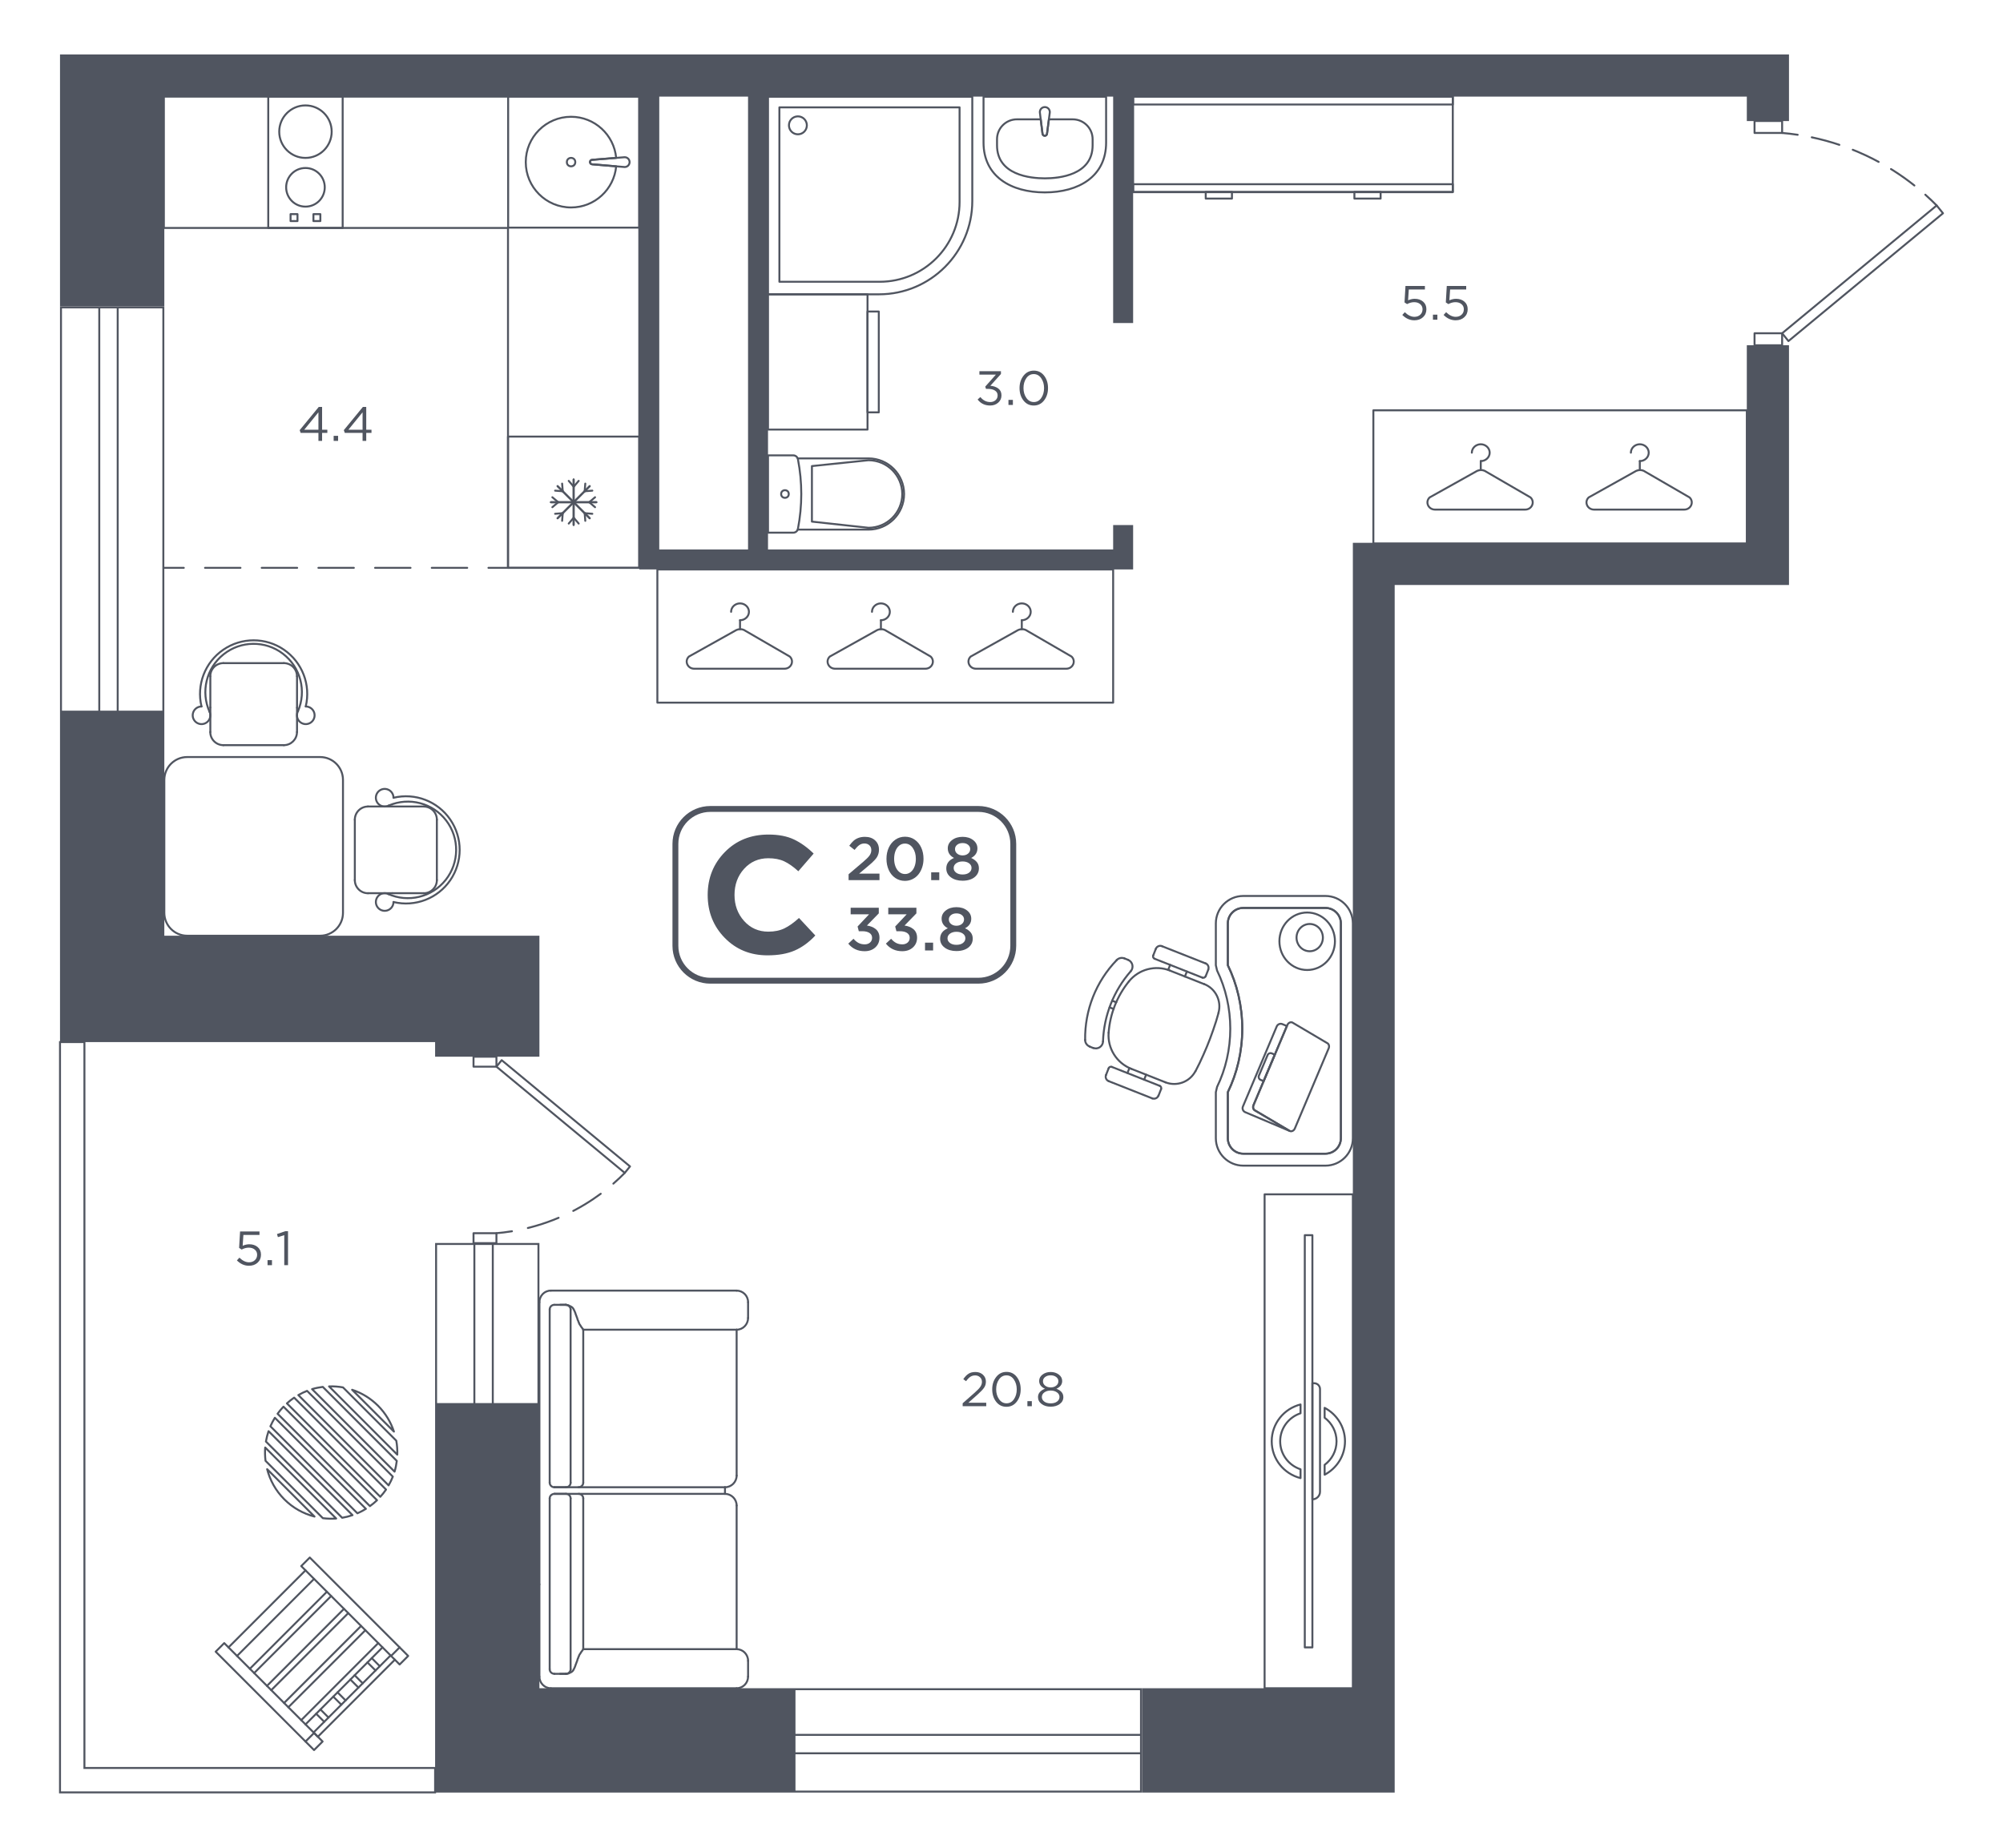 <?xml version="1.0" encoding="UTF-8"?> <!-- Generator: Adobe Illustrator 21.1.0, SVG Export Plug-In . SVG Version: 6.00 Build 0) --> <svg xmlns="http://www.w3.org/2000/svg" xmlns:xlink="http://www.w3.org/1999/xlink" id="Слой_1" x="0px" y="0px" viewBox="0 0 957.097 883.124" style="enable-background:new 0 0 957.097 883.124;" xml:space="preserve"> <g id="Двери"> <g> <rect x="838.374" y="159.281" style="fill:none;stroke:#505560;stroke-width:0.935;stroke-linecap:round;stroke-linejoin:round;stroke-miterlimit:10;" width="13.183" height="5.723"></rect> <rect x="838.374" y="57.815" style="fill:none;stroke:#505560;stroke-width:0.935;stroke-linecap:round;stroke-linejoin:round;stroke-miterlimit:10;" width="13.183" height="5.723"></rect> <g> <g> <path style="fill:none;stroke:#505560;stroke-width:0.935;stroke-linecap:round;stroke-linejoin:round;" d=" M925.401,98.202c-1.553-1.575-3.357-3.316-5.419-5.156"></path> <path style="fill:none;stroke:#505560;stroke-width:0.935;stroke-linecap:round;stroke-linejoin:round;stroke-dasharray:13.664,6.832;" d=" M914.758,88.648c-6.09-4.833-13.786-9.96-23.182-14.37c-10.808-5.073-20.912-7.811-29.217-9.307"></path> <path style="fill:none;stroke:#505560;stroke-width:0.935;stroke-linecap:round;stroke-linejoin:round;" d="M858.986,64.414 c-2.733-0.411-5.225-0.687-7.428-0.876"></path> </g> </g> <polygon style="fill:none;stroke:#505560;stroke-width:0.935;stroke-linecap:round;stroke-linejoin:round;stroke-miterlimit:10;" points=" 925.401,98.202 851.557,159.281 854.58,163.006 928.423,101.927 "></polygon> </g> <g> <rect x="226.262" y="505.025" style="fill:none;stroke:#505560;stroke-width:0.935;stroke-linecap:round;stroke-linejoin:round;stroke-miterlimit:10;" width="10.948" height="4.758"></rect> <rect x="226.262" y="589.377" style="fill:none;stroke:#505560;stroke-width:0.935;stroke-linecap:round;stroke-linejoin:round;stroke-miterlimit:10;" width="10.948" height="4.758"></rect> <g> <g> <path style="fill:none;stroke:#505560;stroke-width:0.935;stroke-linecap:round;stroke-linejoin:round;" d=" M298.532,560.559c-1.523,1.546-3.336,3.285-5.45,5.125"></path> <path style="fill:none;stroke:#505560;stroke-width:0.935;stroke-linecap:round;stroke-linejoin:round;stroke-dasharray:15.488,7.744;" d=" M287.046,570.533c-4.585,3.395-10.104,6.862-16.603,9.915c-8.015,3.766-15.564,5.984-21.999,7.302"></path> <path style="fill:none;stroke:#505560;stroke-width:0.935;stroke-linecap:round;stroke-linejoin:round;" d=" M244.634,588.451c-2.765,0.453-5.262,0.74-7.424,0.926"></path> </g> </g> <polygon style="fill:none;stroke:#505560;stroke-width:0.935;stroke-linecap:round;stroke-linejoin:round;stroke-miterlimit:10;" points=" 298.531,560.559 237.21,509.783 239.72,506.686 301.041,557.462 "></polygon> </g> </g> <g id="Мебель"> <g> <rect x="366.983" y="140.662" style="fill:none;stroke:#505560;stroke-width:0.935;stroke-linecap:round;stroke-linejoin:round;stroke-miterlimit:10;" width="47.546" height="64.645"></rect> <rect x="414.529" y="148.893" style="fill:none;stroke:#505560;stroke-width:0.935;stroke-linecap:round;stroke-linejoin:round;stroke-miterlimit:10;" width="5.386" height="48.182"></rect> </g> <g> <path style="fill:none;stroke:#505560;stroke-width:0.935;stroke-linecap:round;stroke-linejoin:round;stroke-miterlimit:10;" d=" M379.047,217.632c1.094,0,2.032,0.776,2.237,1.853c2.124,11.086,2.121,22.166,0,33.24 c-0.205,1.07-1.146,1.853-2.237,1.853h-12.064v-36.946H379.047z"></path> <path style="fill:none;stroke:#505560;stroke-width:0.935;stroke-linecap:round;stroke-linejoin:round;stroke-miterlimit:10;" d=" M381.183,253.111h33.811c9.389,0,17.005-7.613,17.005-17.012l0,0c0-9.392-7.616-17.012-17.005-17.012 h-33.811"></path> <path style="fill:none;stroke:#505560;stroke-width:0.935;stroke-linecap:round;stroke-linejoin:round;stroke-miterlimit:10;" d=" M414.995,219.956l-27.033,2.795v26.538l27.033,2.954c8.913,0,16.138-7.228,16.138-16.143 S423.907,219.956,414.995,219.956z"></path> <circle style="fill:none;stroke:#505560;stroke-width:0.935;stroke-linecap:round;stroke-linejoin:round;stroke-miterlimit:10;" cx="375.077" cy="236.101" r="1.819"></circle> </g> <g> <path style="fill:none;stroke:#505560;stroke-width:0.935;stroke-linecap:round;stroke-linejoin:round;stroke-miterlimit:10;" d=" M528.537,68.15c0,16.176-13.116,23.798-29.287,23.798s-29.287-7.622-29.287-23.798V46.228h58.573 V68.15z"></path> <path style="fill:none;stroke:#505560;stroke-width:0.935;stroke-linecap:round;stroke-linejoin:round;stroke-miterlimit:10;" d=" M500.312,63.807c0,0.602-0.484,1.089-1.086,1.089c-0.559,0-1.012-0.417-1.08-0.954l-0.857-6.91 h-11.374c-5.247,0-9.506,4.258-9.506,9.509v2.895c0,14.258,15.981,15.799,22.843,15.799 c6.855,0,22.836-1.541,22.836-15.799v-2.895c0-5.252-4.259-9.509-9.506-9.509h-11.386L500.312,63.807 z"></path> <path style="fill:none;stroke:#505560;stroke-width:0.935;stroke-linecap:round;stroke-linejoin:round;stroke-miterlimit:10;" d=" M501.607,53.861v0.003l-1.295,9.942c0,0.602-0.485,1.089-1.086,1.089 c-0.559,0-1.012-0.417-1.08-0.954l-1.252-10.093c-0.013-0.095-0.018-0.197-0.018-0.295 c0-1.314,1.061-2.376,2.375-2.376c1.313,0,2.375,1.062,2.375,2.376 C501.626,53.655,501.62,53.76,501.607,53.861z"></path> </g> <g> <polygon style="fill:none;stroke:#505560;stroke-width:0.935;stroke-linecap:round;stroke-linejoin:round;stroke-miterlimit:10;" points=" 694.188,46.183 660.762,46.183 627.336,46.183 593.909,46.183 541.444,46.183 541.444,91.842 593.909,91.842 627.336,91.842 660.762,91.842 694.188,91.842 "></polygon> <polygon style="fill:none;stroke:#505560;stroke-width:0.935;stroke-linecap:round;stroke-linejoin:round;stroke-miterlimit:10;" points=" 694.188,88.039 660.762,88.039 627.336,88.039 593.909,88.039 541.444,88.039 541.444,91.733 593.909,91.733 627.336,91.733 660.762,91.733 694.188,91.733 "></polygon> <polygon style="fill:none;stroke:#505560;stroke-width:0.935;stroke-linecap:round;stroke-linejoin:round;stroke-miterlimit:10;" points=" 694.188,46.183 660.637,46.183 627.245,46.183 593.854,46.183 541.444,46.183 541.444,49.947 593.854,49.947 627.245,49.947 660.637,49.947 694.188,49.947 "></polygon> <rect x="576.137" y="91.734" style="fill:none;stroke:#505560;stroke-width:0.935;stroke-linecap:round;stroke-linejoin:round;stroke-miterlimit:10;" width="12.527" height="3.18"></rect> <rect x="647.174" y="91.734" style="fill:none;stroke:#505560;stroke-width:0.935;stroke-linecap:round;stroke-linejoin:round;stroke-miterlimit:10;" width="12.527" height="3.18"></rect> </g> <g> <path style="fill:none;stroke:#505560;stroke-width:0.935;stroke-linecap:round;stroke-linejoin:round;stroke-miterlimit:10;" d=" M464.593,46.228v49.832c0,24.633-19.969,44.602-44.602,44.602h-53.008V46.228H464.593z"></path> <path style="fill:none;stroke:#505560;stroke-width:0.935;stroke-linecap:round;stroke-linejoin:round;stroke-miterlimit:10;" d=" M458.514,51.306v45.2c0,21.072-17.082,38.154-38.154,38.154h-47.94V51.306H458.514z"></path> <ellipse style="fill:none;stroke:#505560;stroke-width:0.935;stroke-linecap:round;stroke-linejoin:round;stroke-miterlimit:10;" cx="381.262" cy="59.899" rx="4.283" ry="4.291"></ellipse> </g> <g> <g> <path style="fill:none;stroke:#505560;stroke-width:0.935;stroke-linecap:round;stroke-linejoin:round;stroke-miterlimit:10;" d=" M599.762,530.762c-0.885-0.374-1.244-1.527-0.801-2.576l15.963-37.815l-2.146-0.907 c-1.056-0.446-2.274,0.049-2.72,1.105l-16.149,38.257c-0.446,1.056,0.049,2.274,1.105,2.721 l21.126,8.923c0.025,0.011,0.052,0.006,0.077,0.016L599.762,530.762z"></path> <path style="fill:none;stroke:#505560;stroke-width:0.935;stroke-linecap:round;stroke-linejoin:round;stroke-miterlimit:10;" d=" M601.536,514.112l4.173-9.886c0.323-0.764,1.204-1.122,1.968-0.8l1.473,0.622l-5.341,12.654 l-1.473-0.622C601.571,515.758,601.213,514.877,601.536,514.112z"></path> <path style="fill:none;stroke:#505560;stroke-width:0.935;stroke-linecap:round;stroke-linejoin:round;stroke-miterlimit:10;" d=" M598.961,528.186l16.161-38.284c0.443-1.049,1.519-1.596,2.404-1.222l16.554,9.782 c0.885,0.374,1.244,1.527,0.801,2.576l-16.161,38.284c-0.443,1.049-1.519,1.596-2.404,1.222 l-16.554-9.782C598.877,530.388,598.518,529.235,598.961,528.186z"></path> </g> <g> <line style="fill:none;stroke:#505560;stroke-width:0.935;stroke-linecap:round;stroke-linejoin:round;stroke-miterlimit:10;" x1="575.399" y1="470.345" x2="559.111" y2="463.908"></line> <line style="fill:none;stroke:#505560;stroke-width:0.935;stroke-linecap:round;stroke-linejoin:round;stroke-miterlimit:10;" x1="574.597" y1="467.266" x2="551.665" y2="458.204"></line> <line style="fill:none;stroke:#505560;stroke-width:0.935;stroke-linecap:round;stroke-linejoin:round;stroke-miterlimit:10;" x1="555.265" y1="452.227" x2="576.053" y2="460.442"></line> <line style="fill:none;stroke:#505560;stroke-width:0.935;stroke-linecap:round;stroke-linejoin:round;stroke-miterlimit:10;" x1="540.581" y1="510.827" x2="556.869" y2="517.263"></line> <line style="fill:none;stroke:#505560;stroke-width:0.935;stroke-linecap:round;stroke-linejoin:round;stroke-miterlimit:10;" x1="554.18" y1="518.962" x2="531.248" y2="509.9"></line> <line style="fill:none;stroke:#505560;stroke-width:0.935;stroke-linecap:round;stroke-linejoin:round;stroke-miterlimit:10;" x1="529.792" y1="516.725" x2="550.58" y2="524.94"></line> <path style="fill:none;stroke:#505560;stroke-width:0.935;stroke-linecap:round;stroke-linejoin:round;stroke-miterlimit:10;" d=" M529.732,493.552c-0.554,7.507,3.835,14.502,10.834,17.268"></path> <path style="fill:none;stroke:#505560;stroke-width:0.935;stroke-linecap:round;stroke-linejoin:round;stroke-miterlimit:10;" d=" M522.355,500.827c1.04,0.411,2.215,0.291,3.15-0.323c0.935-0.613,1.514-1.643,1.552-2.761"></path> <path style="fill:none;stroke:#505560;stroke-width:0.935;stroke-linecap:round;stroke-linejoin:round;stroke-miterlimit:10;" d=" M559.107,463.871c-6.999-2.766-14.982-0.659-19.707,5.199"></path> <path style="fill:none;stroke:#505560;stroke-width:0.935;stroke-linecap:round;stroke-linejoin:round;stroke-miterlimit:10;" d=" M540.311,464.183c0.722-0.826,1.008-1.948,0.767-3.019c-0.24-1.071-0.977-1.963-1.983-2.402"></path> <path style="fill:none;stroke:#505560;stroke-width:0.935;stroke-linecap:round;stroke-linejoin:round;stroke-miterlimit:10;" d=" M540.31,464.172c-8.158,9.329-12.843,21.191-13.261,33.578"></path> <path style="fill:none;stroke:#505560;stroke-width:0.935;stroke-linecap:round;stroke-linejoin:round;stroke-miterlimit:10;" d=" M539.402,469.08c-5.632,6.984-9.003,15.518-9.663,24.467"></path> <path style="fill:none;stroke:#505560;stroke-width:0.935;stroke-linecap:round;stroke-linejoin:round;stroke-miterlimit:10;" d=" M518.495,497.015c0.022,1.393,0.88,2.635,2.176,3.147"></path> <path style="fill:none;stroke:#505560;stroke-width:0.935;stroke-linecap:round;stroke-linejoin:round;stroke-miterlimit:10;" d=" M533.591,458.859c-9.876,10.23-15.298,23.957-15.078,38.177"></path> <path style="fill:none;stroke:#505560;stroke-width:0.935;stroke-linecap:round;stroke-linejoin:round;stroke-miterlimit:10;" d=" M537.302,458.051c-1.295-0.512-2.771-0.192-3.738,0.81"></path> <line style="fill:none;stroke:#505560;stroke-width:0.935;stroke-linecap:round;stroke-linejoin:round;stroke-miterlimit:10;" x1="539.001" y1="458.723" x2="537.317" y2="458.057"></line> <line style="fill:none;stroke:#505560;stroke-width:0.935;stroke-linecap:round;stroke-linejoin:round;stroke-miterlimit:10;" x1="531.462" y1="478.261" x2="533.39" y2="479.024"></line> <line style="fill:none;stroke:#505560;stroke-width:0.935;stroke-linecap:round;stroke-linejoin:round;stroke-miterlimit:10;" x1="530.204" y1="481.446" x2="532.133" y2="482.209"></line> <line style="fill:none;stroke:#505560;stroke-width:0.935;stroke-linecap:round;stroke-linejoin:round;stroke-miterlimit:10;" x1="520.674" y1="500.198" x2="522.358" y2="500.864"></line> <path style="fill:none;stroke:#505560;stroke-width:0.935;stroke-linecap:round;stroke-linejoin:round;stroke-miterlimit:10;" d=" M555.261,452.19c-1.175-0.464-2.504,0.112-2.969,1.288"></path> <line style="fill:none;stroke:#505560;stroke-width:0.935;stroke-linecap:round;stroke-linejoin:round;stroke-miterlimit:10;" x1="551.017" y1="456.709" x2="552.287" y2="453.493"></line> <path style="fill:none;stroke:#505560;stroke-width:0.935;stroke-linecap:round;stroke-linejoin:round;stroke-miterlimit:10;" d=" M551.023,456.693c-0.23,0.584,0.056,1.243,0.639,1.474"></path> <line style="fill:none;stroke:#505560;stroke-width:0.935;stroke-linecap:round;stroke-linejoin:round;stroke-miterlimit:10;" x1="558.18" y1="463.576" x2="559.135" y2="461.156"></line> <path style="fill:none;stroke:#505560;stroke-width:0.935;stroke-linecap:round;stroke-linejoin:round;stroke-miterlimit:10;" d=" M528.489,513.749c-0.464,1.176,0.112,2.505,1.287,2.969"></path> <line style="fill:none;stroke:#505560;stroke-width:0.935;stroke-linecap:round;stroke-linejoin:round;stroke-miterlimit:10;" x1="529.753" y1="510.549" x2="528.483" y2="513.764"></line> <path style="fill:none;stroke:#505560;stroke-width:0.935;stroke-linecap:round;stroke-linejoin:round;stroke-miterlimit:10;" d=" M531.233,509.894c-0.583-0.231-1.243,0.056-1.473,0.639"></path> <line style="fill:none;stroke:#505560;stroke-width:0.935;stroke-linecap:round;stroke-linejoin:round;stroke-miterlimit:10;" x1="539.674" y1="510.433" x2="538.719" y2="512.853"></line> <path style="fill:none;stroke:#505560;stroke-width:0.935;stroke-linecap:round;stroke-linejoin:round;stroke-miterlimit:10;" d=" M556.853,517.257c5.45,2.154,11.647-0.147,14.372-5.337"></path> <path style="fill:none;stroke:#505560;stroke-width:0.935;stroke-linecap:round;stroke-linejoin:round;stroke-miterlimit:10;" d=" M582.24,484.029c1.557-5.651-1.395-11.568-6.845-13.721"></path> <line style="fill:none;stroke:#505560;stroke-width:0.935;stroke-linecap:round;stroke-linejoin:round;stroke-miterlimit:10;" x1="566.183" y1="466.703" x2="567.126" y2="464.314"></line> <path style="fill:none;stroke:#505560;stroke-width:0.935;stroke-linecap:round;stroke-linejoin:round;stroke-miterlimit:10;" d=" M577.337,463.375c0.464-1.176-0.112-2.505-1.287-2.969"></path> <line style="fill:none;stroke:#505560;stroke-width:0.935;stroke-linecap:round;stroke-linejoin:round;stroke-miterlimit:10;" x1="577.362" y1="463.402" x2="576.092" y2="466.618"></line> <path style="fill:none;stroke:#505560;stroke-width:0.935;stroke-linecap:round;stroke-linejoin:round;stroke-miterlimit:10;" d=" M574.594,467.229c0.583,0.231,1.243-0.056,1.474-0.639"></path> <line style="fill:none;stroke:#505560;stroke-width:0.935;stroke-linecap:round;stroke-linejoin:round;stroke-miterlimit:10;" x1="547.653" y1="513.621" x2="546.71" y2="516.01"></line> <path style="fill:none;stroke:#505560;stroke-width:0.935;stroke-linecap:round;stroke-linejoin:round;stroke-miterlimit:10;" d=" M550.565,524.934c1.175,0.464,2.504-0.112,2.969-1.288"></path> <line style="fill:none;stroke:#505560;stroke-width:0.935;stroke-linecap:round;stroke-linejoin:round;stroke-miterlimit:10;" x1="553.558" y1="523.673" x2="554.828" y2="520.458"></line> <path style="fill:none;stroke:#505560;stroke-width:0.935;stroke-linecap:round;stroke-linejoin:round;stroke-miterlimit:10;" d=" M554.804,520.43c0.23-0.583-0.056-1.243-0.639-1.474"></path> <polyline style="fill:none;stroke:#505560;stroke-width:0.935;stroke-linecap:round;stroke-linejoin:round;stroke-miterlimit:10;" points=" 571.254,511.937 573.194,508.101 574.981,504.204 576.676,500.271 578.248,496.29 579.698,492.26 581.056,488.194 582.261,484.067 "></polyline> </g> <path style="fill:none;stroke:#505560;stroke-width:0.935;stroke-linecap:round;stroke-linejoin:round;stroke-miterlimit:10;" d=" M586.69,543.978v-21.994c4.395-9.005,6.902-19.338,6.902-30.332s-2.507-21.326-6.902-30.332v-19.996 c0-4.084,3.31-7.395,7.392-7.395h39.242c4.082,0,7.392,3.311,7.392,7.395v102.653 c0,4.084-3.309,7.395-7.392,7.395h-39.242C590,551.373,586.69,548.062,586.69,543.978z"></path> <path style="fill:none;stroke:#505560;stroke-width:0.935;stroke-linecap:round;stroke-linejoin:round;stroke-miterlimit:10;" d=" M580.969,461.321l0.581,2.51c4.132,8.477,6.319,18.097,6.319,27.821 c0,9.724-2.187,19.344-6.319,27.821l-0.581,2.51v21.994c0,7.234,5.883,13.119,13.115,13.119h39.24 c7.232,0,13.115-5.885,13.115-13.119V441.325c0-7.234-5.883-13.12-13.115-13.12h-39.24 c-7.232,0-13.115,5.885-13.115,13.12V461.321z"></path> <path style="fill:none;stroke:#505560;stroke-width:0.935;stroke-linecap:round;stroke-linejoin:round;stroke-miterlimit:10;" d=" M586.69,543.978v-21.994c4.395-9.005,6.902-19.338,6.902-30.332s-2.507-21.326-6.902-30.332v-19.996 c0-4.084,3.31-7.395,7.392-7.395h39.242c4.082,0,7.392,3.311,7.392,7.395v102.653 c0,4.084-3.309,7.395-7.392,7.395h-39.242C590,551.373,586.69,548.062,586.69,543.978z"></path> <ellipse style="fill:none;stroke:#505560;stroke-width:0.935;stroke-linecap:round;stroke-linejoin:round;stroke-miterlimit:10;" cx="624.611" cy="449.852" rx="13.27" ry="13.737"></ellipse> <ellipse style="fill:none;stroke:#505560;stroke-width:0.935;stroke-linecap:round;stroke-linejoin:round;stroke-miterlimit:10;" cx="625.821" cy="448.109" rx="6.297" ry="6.513"></ellipse> </g> <g> <rect x="623.47" y="590.321" style="fill:none;stroke:#505560;stroke-width:0.935;stroke-linecap:round;stroke-linejoin:round;stroke-miterlimit:10;" width="3.636" height="197.012"></rect> <rect x="604.264" y="570.802" style="fill:none;stroke:#505560;stroke-width:0.935;stroke-linecap:round;stroke-linejoin:round;stroke-miterlimit:10;" width="42.174" height="236.052"></rect> <path style="fill:none;stroke:#505560;stroke-width:0.935;stroke-linecap:round;stroke-linejoin:round;stroke-miterlimit:10;" d=" M621.44,675.444c-5.638,1.865-9.733,7.119-9.733,13.383c0,6.265,4.095,11.518,9.733,13.384v4.215 c-7.901-1.984-13.776-9.079-13.776-17.599c0-8.519,5.875-15.614,13.776-17.599V675.444z"></path> <path style="fill:none;stroke:#505560;stroke-width:0.935;stroke-linecap:round;stroke-linejoin:round;stroke-miterlimit:10;" d=" M627.106,661.081v55.492l0,0c2.009,0,3.637-1.628,3.637-3.637v-49.053 c0-1.547-1.254-2.802-2.802-2.802H627.106z"></path> <path style="fill:none;stroke:#505560;stroke-width:0.935;stroke-linecap:round;stroke-linejoin:round;stroke-miterlimit:10;" d=" M632.949,700.09c3.443-2.566,5.688-6.633,5.688-11.262c0-4.63-2.245-8.697-5.688-11.263v-4.722 c5.762,3.043,9.731,9.011,9.731,15.985c0,6.974-3.969,12.942-9.731,15.985V700.09z"></path> </g> <g> <g> <rect x="128.179" y="46.183" style="fill:none;stroke:#505560;stroke-width:0.935;stroke-linecap:round;stroke-linejoin:round;stroke-miterlimit:10;" width="35.557" height="62.755"></rect> <ellipse style="fill:none;stroke:#505560;stroke-width:0.935;stroke-linecap:round;stroke-linejoin:round;stroke-miterlimit:10;" cx="145.958" cy="62.925" rx="12.531" ry="12.542"></ellipse> <ellipse style="fill:none;stroke:#505560;stroke-width:0.935;stroke-linecap:round;stroke-linejoin:round;stroke-miterlimit:10;" cx="145.958" cy="89.521" rx="9.224" ry="9.232"></ellipse> <rect x="138.841" y="102.339" style="fill:none;stroke:#505560;stroke-width:0.935;stroke-linecap:round;stroke-linejoin:round;stroke-miterlimit:10;" width="3.309" height="3.312"></rect> <rect x="149.766" y="102.339" style="fill:none;stroke:#505560;stroke-width:0.935;stroke-linecap:round;stroke-linejoin:round;stroke-miterlimit:10;" width="3.309" height="3.312"></rect> </g> <g> <g> <circle style="fill:none;stroke:#505560;stroke-width:0.935;stroke-linecap:round;stroke-linejoin:round;stroke-miterlimit:10;" cx="272.873" cy="77.48" r="2.012"></circle> <path style="fill:none;stroke:#505560;stroke-width:0.935;stroke-linecap:round;stroke-linejoin:round;stroke-miterlimit:10;" d=" M282.987,78.527c-0.592,0-1.073-0.478-1.073-1.071c0-0.551,0.411-0.998,0.94-1.065l11.567-0.93 c-1.019-11.02-10.272-19.65-21.548-19.65c-11.957,0-21.65,9.702-21.65,21.669 c0,11.968,9.693,21.669,21.65,21.669c11.28,0,20.536-8.637,21.549-19.662L282.987,78.527z"></path> <path style="fill:none;stroke:#505560;stroke-width:0.935;stroke-linecap:round;stroke-linejoin:round;stroke-miterlimit:10;" d=" M298.194,79.804h-0.003l-15.203-1.277c-0.593,0-1.073-0.478-1.073-1.071 c0-0.551,0.411-0.998,0.94-1.065l15.351-1.234c0.093-0.012,0.194-0.018,0.29-0.018 c1.294,0,2.34,1.047,2.34,2.342c0,1.295-1.046,2.342-2.34,2.342 C298.396,79.822,298.294,79.816,298.194,79.804z"></path> </g> <rect x="242.81" y="46.103" style="fill:none;stroke:#505560;stroke-width:0.935;stroke-linecap:round;stroke-linejoin:round;stroke-miterlimit:10;" width="62.662" height="62.683"></rect> </g> <g> <g> <g> <g> <line style="fill:none;stroke:#505560;stroke-width:0.935;stroke-linecap:round;stroke-linejoin:round;stroke-miterlimit:10;" x1="284.959" y1="240.021" x2="263.251" y2="240.021"></line> <line style="fill:none;stroke:#505560;stroke-width:0.935;stroke-linecap:round;stroke-linejoin:round;stroke-miterlimit:10;" x1="274.105" y1="250.872" x2="274.105" y2="229.17"></line> <line style="fill:none;stroke:#505560;stroke-width:0.935;stroke-linecap:round;stroke-linejoin:round;stroke-miterlimit:10;" x1="281.78" y1="247.694" x2="266.43" y2="232.348"></line> <line style="fill:none;stroke:#505560;stroke-width:0.935;stroke-linecap:round;stroke-linejoin:round;stroke-miterlimit:10;" x1="266.43" y1="247.694" x2="281.78" y2="232.348"></line> </g> <g> <line style="fill:none;stroke:#505560;stroke-width:0.935;stroke-linecap:round;stroke-linejoin:round;stroke-miterlimit:10;" x1="274.105" y1="250.872" x2="274.105" y2="229.17"></line> <line style="fill:none;stroke:#505560;stroke-width:0.935;stroke-linecap:round;stroke-linejoin:round;stroke-miterlimit:10;" x1="263.251" y1="240.021" x2="284.959" y2="240.021"></line> <line style="fill:none;stroke:#505560;stroke-width:0.935;stroke-linecap:round;stroke-linejoin:round;stroke-miterlimit:10;" x1="266.43" y1="247.694" x2="281.78" y2="232.348"></line> <line style="fill:none;stroke:#505560;stroke-width:0.935;stroke-linecap:round;stroke-linejoin:round;stroke-miterlimit:10;" x1="266.43" y1="232.348" x2="281.78" y2="247.694"></line> </g> <g> <g> <line style="fill:none;stroke:#505560;stroke-width:0.935;stroke-linecap:round;stroke-linejoin:round;stroke-miterlimit:10;" x1="263.935" y1="242.397" x2="266.731" y2="240.021"></line> <line style="fill:none;stroke:#505560;stroke-width:0.935;stroke-linecap:round;stroke-linejoin:round;stroke-miterlimit:10;" x1="263.935" y1="237.646" x2="266.731" y2="240.021"></line> </g> <g> <line style="fill:none;stroke:#505560;stroke-width:0.935;stroke-linecap:round;stroke-linejoin:round;stroke-miterlimit:10;" x1="284.339" y1="242.397" x2="281.544" y2="240.021"></line> <line style="fill:none;stroke:#505560;stroke-width:0.935;stroke-linecap:round;stroke-linejoin:round;stroke-miterlimit:10;" x1="284.339" y1="237.646" x2="281.544" y2="240.021"></line> </g> </g> <g> <g> <line style="fill:none;stroke:#505560;stroke-width:0.935;stroke-linecap:round;stroke-linejoin:round;stroke-miterlimit:10;" x1="265.243" y1="234.489" x2="268.9" y2="234.785"></line> <line style="fill:none;stroke:#505560;stroke-width:0.935;stroke-linecap:round;stroke-linejoin:round;stroke-miterlimit:10;" x1="268.603" y1="231.129" x2="268.9" y2="234.785"></line> </g> <g> <line style="fill:none;stroke:#505560;stroke-width:0.935;stroke-linecap:round;stroke-linejoin:round;stroke-miterlimit:10;" x1="279.671" y1="248.913" x2="279.374" y2="245.257"></line> <line style="fill:none;stroke:#505560;stroke-width:0.935;stroke-linecap:round;stroke-linejoin:round;stroke-miterlimit:10;" x1="283.031" y1="245.554" x2="279.374" y2="245.257"></line> </g> </g> <g> <g> <line style="fill:none;stroke:#505560;stroke-width:0.935;stroke-linecap:round;stroke-linejoin:round;stroke-miterlimit:10;" x1="271.761" y1="229.821" x2="274.137" y2="232.616"></line> <line style="fill:none;stroke:#505560;stroke-width:0.935;stroke-linecap:round;stroke-linejoin:round;stroke-miterlimit:10;" x1="276.513" y1="229.821" x2="274.137" y2="232.616"></line> </g> <g> <line style="fill:none;stroke:#505560;stroke-width:0.935;stroke-linecap:round;stroke-linejoin:round;stroke-miterlimit:10;" x1="271.761" y1="250.221" x2="274.137" y2="247.426"></line> <line style="fill:none;stroke:#505560;stroke-width:0.935;stroke-linecap:round;stroke-linejoin:round;stroke-miterlimit:10;" x1="276.513" y1="250.221" x2="274.137" y2="247.426"></line> </g> </g> <g> <g> <line style="fill:none;stroke:#505560;stroke-width:0.935;stroke-linecap:round;stroke-linejoin:round;stroke-miterlimit:10;" x1="279.671" y1="231.129" x2="279.374" y2="234.785"></line> <line style="fill:none;stroke:#505560;stroke-width:0.935;stroke-linecap:round;stroke-linejoin:round;stroke-miterlimit:10;" x1="283.031" y1="234.489" x2="279.374" y2="234.785"></line> </g> <g> <line style="fill:none;stroke:#505560;stroke-width:0.935;stroke-linecap:round;stroke-linejoin:round;stroke-miterlimit:10;" x1="265.243" y1="245.554" x2="268.9" y2="245.257"></line> <line style="fill:none;stroke:#505560;stroke-width:0.935;stroke-linecap:round;stroke-linejoin:round;stroke-miterlimit:10;" x1="268.603" y1="248.913" x2="268.9" y2="245.257"></line> </g> </g> </g> </g> <rect x="242.738" y="208.662" style="fill:none;stroke:#505560;stroke-width:0.935;stroke-linecap:round;stroke-linejoin:round;stroke-miterlimit:10;" width="62.733" height="62.719"></rect> </g> <polygon style="fill:none;stroke:#505560;stroke-width:0.935;stroke-linecap:round;stroke-linejoin:round;stroke-miterlimit:10;" points=" 242.738,271.381 242.738,108.938 78.292,108.938 78.292,46.183 242.738,46.183 305.472,46.183 305.472,108.938 305.472,271.381 "></polygon> </g> <g> <polygon style="fill:none;stroke:#505560;stroke-width:0.935;stroke-linecap:round;stroke-linejoin:round;stroke-miterlimit:10;" points=" 834.686,196.105 790.074,196.105 745.462,196.105 700.85,196.105 656.238,196.105 656.238,259.764 700.85,259.764 745.462,259.764 790.074,259.764 834.686,259.764 "></polygon> <g> <g> <path style="fill:none;stroke:#505560;stroke-width:0.935;stroke-linecap:round;stroke-linejoin:round;stroke-miterlimit:10;" d=" M759.133,237.729l21.939-12.259c1.659-1.11,3.656-1.063,5.107,0l21.141,12.259 c2.275,2.147,0.664,5.817-2.553,5.817h-43.08C758.469,243.546,756.858,239.876,759.133,237.729z"></path> <line style="fill:none;stroke:#505560;stroke-width:0.935;stroke-linecap:round;stroke-linejoin:round;stroke-miterlimit:10;" x1="783.551" y1="224.655" x2="783.551" y2="220.37"></line> <path style="fill:none;stroke:#505560;stroke-width:0.935;stroke-linecap:round;stroke-linejoin:round;stroke-miterlimit:10;" d=" M783.551,220.37c2.339,0,4.264-1.816,4.264-4.023c0-2.207-1.925-4.023-4.264-4.023 s-4.264,1.816-4.264,4.023"></path> </g> <g> <path style="fill:none;stroke:#505560;stroke-width:0.935;stroke-linecap:round;stroke-linejoin:round;stroke-miterlimit:10;" d=" M683.136,237.729l21.939-12.259c1.659-1.11,3.656-1.063,5.107,0l21.141,12.259 c2.275,2.147,0.664,5.817-2.553,5.817h-43.08C682.473,243.546,680.862,239.876,683.136,237.729z"></path> <line style="fill:none;stroke:#505560;stroke-width:0.935;stroke-linecap:round;stroke-linejoin:round;stroke-miterlimit:10;" x1="707.554" y1="224.655" x2="707.554" y2="220.37"></line> <path style="fill:none;stroke:#505560;stroke-width:0.935;stroke-linecap:round;stroke-linejoin:round;stroke-miterlimit:10;" d=" M707.554,220.37c2.339,0,4.264-1.816,4.264-4.023c0-2.207-1.925-4.023-4.264-4.023 s-4.264,1.816-4.264,4.023"></path> </g> </g> </g> <g> <polygon style="fill:none;stroke:#505560;stroke-width:0.935;stroke-linecap:round;stroke-linejoin:round;stroke-miterlimit:10;" points=" 531.899,272.156 487.287,272.156 442.675,272.156 398.063,272.156 314.11,272.156 314.11,335.815 398.063,335.815 442.675,335.815 487.287,335.815 531.899,335.815 "></polygon> <g> <g> <path style="fill:none;stroke:#505560;stroke-width:0.935;stroke-linecap:round;stroke-linejoin:round;stroke-miterlimit:10;" d=" M463.829,313.78l21.939-12.259c1.659-1.11,3.656-1.063,5.107,0l21.141,12.259 c2.275,2.146,0.664,5.817-2.553,5.817h-43.08C463.165,319.597,461.554,315.927,463.829,313.78z"></path> <line style="fill:none;stroke:#505560;stroke-width:0.935;stroke-linecap:round;stroke-linejoin:round;stroke-miterlimit:10;" x1="488.247" y1="300.706" x2="488.247" y2="296.421"></line> <path style="fill:none;stroke:#505560;stroke-width:0.935;stroke-linecap:round;stroke-linejoin:round;stroke-miterlimit:10;" d=" M488.247,296.421c2.339,0,4.264-1.816,4.264-4.023c0-2.207-1.925-4.023-4.264-4.023 s-4.264,1.816-4.264,4.023"></path> </g> </g> <g> <g> <path style="fill:none;stroke:#505560;stroke-width:0.935;stroke-linecap:round;stroke-linejoin:round;stroke-miterlimit:10;" d=" M396.51,313.78l21.939-12.259c1.659-1.11,3.656-1.063,5.107,0l21.141,12.259 c2.275,2.146,0.664,5.817-2.553,5.817h-43.08C395.846,319.597,394.235,315.927,396.51,313.78z"></path> <line style="fill:none;stroke:#505560;stroke-width:0.935;stroke-linecap:round;stroke-linejoin:round;stroke-miterlimit:10;" x1="420.927" y1="300.706" x2="420.927" y2="296.421"></line> <path style="fill:none;stroke:#505560;stroke-width:0.935;stroke-linecap:round;stroke-linejoin:round;stroke-miterlimit:10;" d=" M420.927,296.421c2.339,0,4.264-1.816,4.264-4.023c0-2.207-1.925-4.023-4.264-4.023 s-4.264,1.816-4.264,4.023"></path> </g> </g> <g> <g> <path style="fill:none;stroke:#505560;stroke-width:0.935;stroke-linecap:round;stroke-linejoin:round;stroke-miterlimit:10;" d=" M329.19,313.78l21.939-12.259c1.659-1.11,3.656-1.063,5.107,0l21.141,12.259 c2.275,2.146,0.664,5.817-2.553,5.817h-43.08C328.527,319.597,326.916,315.927,329.19,313.78z"></path> <line style="fill:none;stroke:#505560;stroke-width:0.935;stroke-linecap:round;stroke-linejoin:round;stroke-miterlimit:10;" x1="353.608" y1="300.706" x2="353.608" y2="296.421"></line> <path style="fill:none;stroke:#505560;stroke-width:0.935;stroke-linecap:round;stroke-linejoin:round;stroke-miterlimit:10;" d=" M353.608,296.421c2.339,0,4.264-1.816,4.264-4.023c0-2.207-1.925-4.023-4.264-4.023 c-2.339,0-4.264,1.816-4.264,4.023"></path> </g> </g> </g> <g> <line style="fill:none;stroke:#505560;stroke-width:0.935;stroke-linecap:round;stroke-linejoin:round;stroke-miterlimit:10;" x1="263.223" y1="616.816" x2="351.987" y2="616.816"></line> <line style="fill:none;stroke:#505560;stroke-width:0.935;stroke-linecap:round;stroke-linejoin:round;stroke-miterlimit:10;" x1="257.752" y1="622.383" x2="257.752" y2="757.221"></line> <line style="fill:none;stroke:#505560;stroke-width:0.935;stroke-linecap:round;stroke-linejoin:round;stroke-miterlimit:10;" x1="264.921" y1="710.797" x2="346.422" y2="710.797"></line> <path style="fill:none;stroke:#505560;stroke-width:0.935;stroke-linecap:round;stroke-linejoin:round;stroke-miterlimit:10;" d=" M346.422,713.957"></path> <path style="fill:none;stroke:#505560;stroke-width:0.935;stroke-linecap:round;stroke-linejoin:round;stroke-miterlimit:10;" d=" M264.921,713.957"></path> <path style="fill:none;stroke:#505560;stroke-width:0.935;stroke-linecap:round;stroke-linejoin:round;stroke-miterlimit:10;" d=" M272.656,708.626c0,1.225-0.992,2.17-2.217,2.17"></path> <line style="fill:none;stroke:#505560;stroke-width:0.935;stroke-linecap:round;stroke-linejoin:round;stroke-miterlimit:10;" x1="270.392" y1="710.797" x2="264.874" y2="710.797"></line> <path style="fill:none;stroke:#505560;stroke-width:0.935;stroke-linecap:round;stroke-linejoin:round;stroke-miterlimit:10;" d=" M264.874,710.797c-1.224,0-2.217-0.993-2.217-2.217"></path> <line style="fill:none;stroke:#505560;stroke-width:0.935;stroke-linecap:round;stroke-linejoin:round;stroke-miterlimit:10;" x1="262.657" y1="708.626" x2="262.657" y2="625.874"></line> <path style="fill:none;stroke:#505560;stroke-width:0.935;stroke-linecap:round;stroke-linejoin:round;stroke-miterlimit:10;" d=" M262.657,625.827c0-1.225,0.993-2.218,2.217-2.218"></path> <line style="fill:none;stroke:#505560;stroke-width:0.935;stroke-linecap:round;stroke-linejoin:round;stroke-miterlimit:10;" x1="264.921" y1="623.609" x2="270.392" y2="623.609"></line> <path style="fill:none;stroke:#505560;stroke-width:0.935;stroke-linecap:round;stroke-linejoin:round;stroke-miterlimit:10;" d=" M270.345,623.609c1.224,0,2.311,1.04,2.311,2.265"></path> <line style="fill:none;stroke:#505560;stroke-width:0.935;stroke-linecap:round;stroke-linejoin:round;stroke-miterlimit:10;" x1="272.656" y1="625.874" x2="272.656" y2="708.626"></line> <line style="fill:none;stroke:#505560;stroke-width:0.935;stroke-linecap:round;stroke-linejoin:round;stroke-miterlimit:10;" x1="278.693" y1="635.499" x2="351.987" y2="635.499"></line> <path style="fill:none;stroke:#505560;stroke-width:0.935;stroke-linecap:round;stroke-linejoin:round;stroke-miterlimit:10;" d=" M257.752,622.383c0-3.049,2.376-5.567,5.424-5.567"></path> <line style="fill:none;stroke:#505560;stroke-width:0.935;stroke-linecap:round;stroke-linejoin:round;stroke-miterlimit:10;" x1="357.458" y1="622.383" x2="357.458" y2="629.931"></line> <path style="fill:none;stroke:#505560;stroke-width:0.935;stroke-linecap:round;stroke-linejoin:round;stroke-miterlimit:10;" d=" M351.94,616.816c3.048,0,5.518,2.471,5.518,5.52"></path> <path style="fill:none;stroke:#505560;stroke-width:0.935;stroke-linecap:round;stroke-linejoin:round;stroke-miterlimit:10;" d=" M357.458,629.884c0,3.049-2.423,5.614-5.471,5.614"></path> <line style="fill:none;stroke:#505560;stroke-width:0.935;stroke-linecap:round;stroke-linejoin:round;stroke-miterlimit:10;" x1="351.987" y1="635.499" x2="351.987" y2="705.229"></line> <path style="fill:none;stroke:#505560;stroke-width:0.935;stroke-linecap:round;stroke-linejoin:round;stroke-miterlimit:10;" d=" M351.987,705.229c0,3.049-2.518,5.567-5.565,5.567"></path> <line style="fill:none;stroke:#505560;stroke-width:0.935;stroke-linecap:round;stroke-linejoin:round;stroke-miterlimit:10;" x1="346.422" y1="710.797" x2="346.422" y2="713.957"></line> <line style="fill:none;stroke:#505560;stroke-width:0.935;stroke-linecap:round;stroke-linejoin:round;stroke-miterlimit:10;" x1="278.693" y1="635.499" x2="278.693" y2="708.626"></line> <path style="fill:none;stroke:#505560;stroke-width:0.935;stroke-linecap:round;stroke-linejoin:round;stroke-miterlimit:10;" d=" M278.693,708.626c0,1.225-1.087,2.17-2.311,2.17"></path> <line style="fill:none;stroke:#505560;stroke-width:0.935;stroke-linecap:round;stroke-linejoin:round;stroke-miterlimit:10;" x1="270.392" y1="623.609" x2="267.657" y2="623.609"></line> <polyline style="fill:none;stroke:#505560;stroke-width:0.935;stroke-linecap:round;stroke-linejoin:round;stroke-miterlimit:10;" points=" 278.693,635.499 278.41,635.027 278.127,634.649 277.844,634.272 277.561,633.894 277.373,633.517 277.09,633.14 276.901,632.856 276.713,632.479 276.618,632.102 276.43,631.818 276.335,631.441 276.241,631.158 276.052,630.875 275.958,630.497 275.864,630.215 275.769,629.837 275.58,629.46 275.486,629.082 275.298,628.705 275.203,628.327 275.015,627.95 274.92,627.478 274.732,627.101 274.543,626.629 274.354,626.251 274.166,625.874 273.977,625.497 273.694,625.119 273.411,624.836 273.034,624.553 272.656,624.364 272.279,624.175 271.902,623.987 271.43,623.798 270.958,623.704 270.392,623.609 "></polyline> <line style="fill:none;stroke:#505560;stroke-width:0.935;stroke-linecap:round;stroke-linejoin:round;stroke-miterlimit:10;" x1="263.223" y1="806.853" x2="351.987" y2="806.853"></line> <line style="fill:none;stroke:#505560;stroke-width:0.935;stroke-linecap:round;stroke-linejoin:round;stroke-miterlimit:10;" x1="257.752" y1="801.286" x2="257.752" y2="757.221"></line> <line style="fill:none;stroke:#505560;stroke-width:0.935;stroke-linecap:round;stroke-linejoin:round;stroke-miterlimit:10;" x1="264.921" y1="713.957" x2="346.422" y2="713.957"></line> <path style="fill:none;stroke:#505560;stroke-width:0.935;stroke-linecap:round;stroke-linejoin:round;stroke-miterlimit:10;" d=" M270.44,713.957c1.224,0,2.217,0.946,2.217,2.17"></path> <line style="fill:none;stroke:#505560;stroke-width:0.935;stroke-linecap:round;stroke-linejoin:round;stroke-miterlimit:10;" x1="270.392" y1="713.957" x2="264.921" y2="713.957"></line> <path style="fill:none;stroke:#505560;stroke-width:0.935;stroke-linecap:round;stroke-linejoin:round;stroke-miterlimit:10;" d=" M262.657,716.128c0-1.225,1.04-2.17,2.264-2.17"></path> <line style="fill:none;stroke:#505560;stroke-width:0.935;stroke-linecap:round;stroke-linejoin:round;stroke-miterlimit:10;" x1="262.657" y1="716.128" x2="262.657" y2="797.795"></line> <path style="fill:none;stroke:#505560;stroke-width:0.935;stroke-linecap:round;stroke-linejoin:round;stroke-miterlimit:10;" d=" M264.921,799.965c-1.224,0-2.264-0.945-2.264-2.17"></path> <line style="fill:none;stroke:#505560;stroke-width:0.935;stroke-linecap:round;stroke-linejoin:round;stroke-miterlimit:10;" x1="264.921" y1="799.965" x2="270.392" y2="799.965"></line> <path style="fill:none;stroke:#505560;stroke-width:0.935;stroke-linecap:round;stroke-linejoin:round;stroke-miterlimit:10;" d=" M272.656,797.795c0,1.225-1.087,2.17-2.311,2.17"></path> <line style="fill:none;stroke:#505560;stroke-width:0.935;stroke-linecap:round;stroke-linejoin:round;stroke-miterlimit:10;" x1="272.656" y1="797.795" x2="272.656" y2="716.128"></line> <line style="fill:none;stroke:#505560;stroke-width:0.935;stroke-linecap:round;stroke-linejoin:round;stroke-miterlimit:10;" x1="278.693" y1="788.17" x2="351.987" y2="788.17"></line> <path style="fill:none;stroke:#505560;stroke-width:0.935;stroke-linecap:round;stroke-linejoin:round;stroke-miterlimit:10;" d=" M263.223,806.853c-3.048,0-5.471-2.518-5.471-5.567"></path> <line style="fill:none;stroke:#505560;stroke-width:0.935;stroke-linecap:round;stroke-linejoin:round;stroke-miterlimit:10;" x1="357.458" y1="801.286" x2="357.458" y2="793.737"></line> <path style="fill:none;stroke:#505560;stroke-width:0.935;stroke-linecap:round;stroke-linejoin:round;stroke-miterlimit:10;" d=" M357.458,801.286c0,3.049-2.423,5.567-5.471,5.567"></path> <path style="fill:none;stroke:#505560;stroke-width:0.935;stroke-linecap:round;stroke-linejoin:round;stroke-miterlimit:10;" d=" M351.94,788.17c3.048,0,5.518,2.518,5.518,5.567"></path> <line style="fill:none;stroke:#505560;stroke-width:0.935;stroke-linecap:round;stroke-linejoin:round;stroke-miterlimit:10;" x1="351.987" y1="788.17" x2="351.987" y2="719.525"></line> <path style="fill:none;stroke:#505560;stroke-width:0.935;stroke-linecap:round;stroke-linejoin:round;stroke-miterlimit:10;" d=" M346.422,713.957c3.048,0,5.565,2.518,5.565,5.567"></path> <line style="fill:none;stroke:#505560;stroke-width:0.935;stroke-linecap:round;stroke-linejoin:round;stroke-miterlimit:10;" x1="278.693" y1="788.17" x2="278.693" y2="716.128"></line> <path style="fill:none;stroke:#505560;stroke-width:0.935;stroke-linecap:round;stroke-linejoin:round;stroke-miterlimit:10;" d=" M276.477,713.957c1.224,0,2.217,0.946,2.217,2.17"></path> <line style="fill:none;stroke:#505560;stroke-width:0.935;stroke-linecap:round;stroke-linejoin:round;stroke-miterlimit:10;" x1="270.392" y1="799.965" x2="267.657" y2="799.965"></line> <polyline style="fill:none;stroke:#505560;stroke-width:0.935;stroke-linecap:round;stroke-linejoin:round;stroke-miterlimit:10;" points=" 278.693,788.17 278.41,788.642 278.127,789.019 277.844,789.397 277.561,789.774 277.373,790.152 277.09,790.529 276.901,790.812 276.713,791.19 276.618,791.567 276.43,791.85 276.335,792.133 276.241,792.511 276.052,792.794 275.958,793.171 275.864,793.454 275.769,793.832 275.58,794.209 275.486,794.586 275.298,794.964 275.203,795.341 275.015,795.719 274.92,796.096 274.732,796.568 274.543,797.04 274.354,797.417 274.166,797.795 273.977,798.172 273.694,798.55 273.411,798.833 273.034,799.116 272.656,799.304 272.279,799.493 271.902,799.682 271.43,799.871 270.958,799.965 270.392,799.965 "></polyline> </g> <g> <path style="fill:none;stroke:#505560;stroke-width:0.935;stroke-linecap:round;stroke-linejoin:round;stroke-miterlimit:10;" d=" M78.519,436.271v-63.526c0-6.039,4.896-10.935,10.935-10.935h63.497 c6.039,0,10.935,4.896,10.935,10.935v63.526c0,6.039-4.896,10.935-10.935,10.935H89.454 C83.415,447.206,78.519,442.31,78.519,436.271z"></path> <g> <g> <path style="fill:none;stroke:#505560;stroke-width:0.935;stroke-linecap:round;stroke-linejoin:round;stroke-miterlimit:10;" d=" M96.284,337.636c-2.48-10.316,1.654-21.094,10.395-27.105c8.741-6.011,20.281-6.011,29.022,0 c8.741,6.011,12.874,16.789,10.395,27.105"></path> <path style="fill:none;stroke:#505560;stroke-width:0.935;stroke-linecap:round;stroke-linejoin:round;stroke-miterlimit:10;" d=" M100.17,340.288c-4.356-9.635-1.608-20.998,6.669-27.576c8.277-6.578,19.964-6.687,28.362-0.264 c8.398,6.423,11.357,17.733,7.181,27.448"></path> <path style="fill:none;stroke:#505560;stroke-width:0.935;stroke-linecap:round;stroke-linejoin:round;stroke-miterlimit:10;" d=" M141.901,349.858c0,3.465-2.808,6.274-6.272,6.274"></path> <path style="fill:none;stroke:#505560;stroke-width:0.935;stroke-linecap:round;stroke-linejoin:round;stroke-miterlimit:10;" d=" M106.749,356.132c-3.464,0-6.272-2.809-6.272-6.274"></path> <line style="fill:none;stroke:#505560;stroke-width:0.935;stroke-linecap:round;stroke-linejoin:round;stroke-miterlimit:10;" x1="106.763" y1="356.132" x2="135.643" y2="356.132"></line> <path style="fill:none;stroke:#505560;stroke-width:0.935;stroke-linecap:round;stroke-linejoin:round;stroke-miterlimit:10;" d=" M135.629,316.918c3.464,0,6.272,2.809,6.272,6.274"></path> <path style="fill:none;stroke:#505560;stroke-width:0.935;stroke-linecap:round;stroke-linejoin:round;stroke-miterlimit:10;" d=" M100.478,323.191c0-3.465,2.808-6.274,6.272-6.274"></path> <line style="fill:none;stroke:#505560;stroke-width:0.935;stroke-linecap:round;stroke-linejoin:round;stroke-miterlimit:10;" x1="106.763" y1="316.918" x2="135.643" y2="316.918"></line> <line style="fill:none;stroke:#505560;stroke-width:0.935;stroke-linecap:round;stroke-linejoin:round;stroke-miterlimit:10;" x1="141.928" y1="338.218" x2="141.928" y2="349.871"></line> <path style="fill:none;stroke:#505560;stroke-width:0.935;stroke-linecap:round;stroke-linejoin:round;stroke-miterlimit:10;" d=" M146.114,337.649c1.893,0,3.553,1.263,4.059,3.087c0.506,1.824-0.266,3.762-1.888,4.738 c-1.622,0.976-3.695,0.75-5.069-0.552c-1.374-1.302-1.711-3.361-0.824-5.034"></path> <line style="fill:none;stroke:#505560;stroke-width:0.935;stroke-linecap:round;stroke-linejoin:round;stroke-miterlimit:10;" x1="141.928" y1="338.218" x2="141.928" y2="323.205"></line> <line style="fill:none;stroke:#505560;stroke-width:0.935;stroke-linecap:round;stroke-linejoin:round;stroke-miterlimit:10;" x1="100.505" y1="338.137" x2="100.505" y2="349.871"></line> <path style="fill:none;stroke:#505560;stroke-width:0.935;stroke-linecap:round;stroke-linejoin:round;stroke-miterlimit:10;" d=" M100.014,339.889c0.887,1.673,0.55,3.731-0.824,5.034c-1.374,1.302-3.447,1.528-5.069,0.552 c-1.622-0.976-2.394-2.914-1.888-4.738c0.506-1.824,2.167-3.087,4.059-3.087"></path> <line style="fill:none;stroke:#505560;stroke-width:0.935;stroke-linecap:round;stroke-linejoin:round;stroke-miterlimit:10;" x1="100.505" y1="338.137" x2="100.505" y2="323.205"></line> </g> </g> <g> <g> <path style="fill:none;stroke:#505560;stroke-width:0.935;stroke-linecap:round;stroke-linejoin:round;stroke-miterlimit:10;" d=" M188.038,431.099c10.313,2.48,21.087-1.654,27.096-10.398c6.009-8.744,6.009-20.288,0-29.032 c-6.009-8.744-16.783-12.879-27.096-10.398"></path> <path style="fill:none;stroke:#505560;stroke-width:0.935;stroke-linecap:round;stroke-linejoin:round;stroke-miterlimit:10;" d=" M185.387,427.211c9.632,4.357,20.991,1.608,27.567-6.671c6.576-8.28,6.684-19.971,0.264-28.371 c-6.421-8.401-17.727-11.36-27.438-7.183"></path> <path style="fill:none;stroke:#505560;stroke-width:0.935;stroke-linecap:round;stroke-linejoin:round;stroke-miterlimit:10;" d=" M175.82,385.466c-3.464,0-6.272,2.809-6.272,6.274"></path> <path style="fill:none;stroke:#505560;stroke-width:0.935;stroke-linecap:round;stroke-linejoin:round;stroke-miterlimit:10;" d=" M169.549,420.629c0,3.465,2.808,6.274,6.272,6.274"></path> <line style="fill:none;stroke:#505560;stroke-width:0.935;stroke-linecap:round;stroke-linejoin:round;stroke-miterlimit:10;" x1="169.549" y1="420.616" x2="169.549" y2="391.726"></line> <path style="fill:none;stroke:#505560;stroke-width:0.935;stroke-linecap:round;stroke-linejoin:round;stroke-miterlimit:10;" d=" M208.749,391.74c0-3.465-2.808-6.274-6.272-6.274"></path> <path style="fill:none;stroke:#505560;stroke-width:0.935;stroke-linecap:round;stroke-linejoin:round;stroke-miterlimit:10;" d=" M202.478,426.903c3.464,0,6.272-2.809,6.272-6.274"></path> <line style="fill:none;stroke:#505560;stroke-width:0.935;stroke-linecap:round;stroke-linejoin:round;stroke-miterlimit:10;" x1="208.749" y1="420.616" x2="208.749" y2="391.726"></line> <line style="fill:none;stroke:#505560;stroke-width:0.935;stroke-linecap:round;stroke-linejoin:round;stroke-miterlimit:10;" x1="187.456" y1="385.439" x2="175.807" y2="385.439"></line> <path style="fill:none;stroke:#505560;stroke-width:0.935;stroke-linecap:round;stroke-linejoin:round;stroke-miterlimit:10;" d=" M188.025,381.252c0-1.893-1.262-3.554-3.086-4.061c-1.824-0.506-3.761,0.266-4.737,1.888 c-0.976,1.622-0.75,3.696,0.552,5.071c1.302,1.374,3.36,1.712,5.032,0.825"></path> <line style="fill:none;stroke:#505560;stroke-width:0.935;stroke-linecap:round;stroke-linejoin:round;stroke-miterlimit:10;" x1="187.456" y1="385.439" x2="202.464" y2="385.439"></line> <line style="fill:none;stroke:#505560;stroke-width:0.935;stroke-linecap:round;stroke-linejoin:round;stroke-miterlimit:10;" x1="187.537" y1="426.876" x2="175.807" y2="426.876"></line> <path style="fill:none;stroke:#505560;stroke-width:0.935;stroke-linecap:round;stroke-linejoin:round;stroke-miterlimit:10;" d=" M185.786,427.367c-1.672-0.887-3.73-0.55-5.032,0.825c-1.302,1.374-1.527,3.448-0.552,5.071 c0.976,1.622,2.913,2.395,4.737,1.888c1.824-0.506,3.086-2.167,3.086-4.061"></path> <line style="fill:none;stroke:#505560;stroke-width:0.935;stroke-linecap:round;stroke-linejoin:round;stroke-miterlimit:10;" x1="187.537" y1="426.876" x2="202.464" y2="426.876"></line> </g> </g> </g> <g> <g> <polyline style="fill:none;stroke:#505560;stroke-width:0.935;stroke-linecap:round;stroke-linejoin:round;stroke-miterlimit:10;" points=" 103.056,789.371 107.141,785.284 154.154,832.313 150.068,836.401 103.056,789.371 "></polyline> <line style="fill:none;stroke:#505560;stroke-width:0.935;stroke-linecap:round;stroke-linejoin:round;stroke-miterlimit:10;" x1="145.982" y1="832.313" x2="150.068" y2="828.226"></line> <polyline style="fill:none;stroke:#505560;stroke-width:0.935;stroke-linecap:round;stroke-linejoin:round;stroke-miterlimit:10;" points=" 190.951,795.503 195.037,791.415 148.025,744.386 143.939,748.473 190.951,795.503 "></polyline> <line style="fill:none;stroke:#505560;stroke-width:0.935;stroke-linecap:round;stroke-linejoin:round;stroke-miterlimit:10;" x1="186.865" y1="791.415" x2="190.951" y2="787.328"></line> <polyline style="fill:none;stroke:#505560;stroke-width:0.935;stroke-linecap:round;stroke-linejoin:round;stroke-miterlimit:10;" points=" 186.63,791.18 149.833,827.991 151.876,830.035 188.673,793.224 "></polyline> <line style="fill:none;stroke:#505560;stroke-width:0.935;stroke-linecap:round;stroke-linejoin:round;stroke-miterlimit:10;" x1="182.779" y1="787.328" x2="145.982" y2="824.138"></line> <line style="fill:none;stroke:#505560;stroke-width:0.935;stroke-linecap:round;stroke-linejoin:round;stroke-miterlimit:10;" x1="145.982" y1="750.517" x2="109.184" y2="787.328"></line> <line style="fill:none;stroke:#505560;stroke-width:0.935;stroke-linecap:round;stroke-linejoin:round;stroke-miterlimit:10;" x1="150.068" y1="754.605" x2="113.27" y2="791.415"></line> <line style="fill:none;stroke:#505560;stroke-width:0.935;stroke-linecap:round;stroke-linejoin:round;stroke-miterlimit:10;" x1="156.197" y1="760.736" x2="119.399" y2="797.546"></line> <line style="fill:none;stroke:#505560;stroke-width:0.935;stroke-linecap:round;stroke-linejoin:round;stroke-miterlimit:10;" x1="164.368" y1="768.911" x2="127.571" y2="805.721"></line> <line style="fill:none;stroke:#505560;stroke-width:0.935;stroke-linecap:round;stroke-linejoin:round;stroke-miterlimit:10;" x1="158.24" y1="762.779" x2="121.442" y2="799.59"></line> <line style="fill:none;stroke:#505560;stroke-width:0.935;stroke-linecap:round;stroke-linejoin:round;stroke-miterlimit:10;" x1="172.54" y1="777.086" x2="135.743" y2="813.896"></line> <line style="fill:none;stroke:#505560;stroke-width:0.935;stroke-linecap:round;stroke-linejoin:round;stroke-miterlimit:10;" x1="166.411" y1="770.954" x2="129.614" y2="807.765"></line> <line style="fill:none;stroke:#505560;stroke-width:0.935;stroke-linecap:round;stroke-linejoin:round;stroke-miterlimit:10;" x1="180.736" y1="785.284" x2="143.939" y2="822.095"></line> <line style="fill:none;stroke:#505560;stroke-width:0.935;stroke-linecap:round;stroke-linejoin:round;stroke-miterlimit:10;" x1="174.583" y1="779.129" x2="137.786" y2="815.94"></line> <line style="fill:none;stroke:#505560;stroke-width:0.935;stroke-linecap:round;stroke-linejoin:round;stroke-miterlimit:10;" x1="154.928" y1="822.893" x2="151.077" y2="819.041"></line> <line style="fill:none;stroke:#505560;stroke-width:0.935;stroke-linecap:round;stroke-linejoin:round;stroke-miterlimit:10;" x1="156.971" y1="820.85" x2="153.12" y2="816.997"></line> <line style="fill:none;stroke:#505560;stroke-width:0.935;stroke-linecap:round;stroke-linejoin:round;stroke-miterlimit:10;" x1="165.143" y1="812.675" x2="161.292" y2="808.822"></line> <line style="fill:none;stroke:#505560;stroke-width:0.935;stroke-linecap:round;stroke-linejoin:round;stroke-miterlimit:10;" x1="163.1" y1="814.718" x2="159.249" y2="810.866"></line> <line style="fill:none;stroke:#505560;stroke-width:0.935;stroke-linecap:round;stroke-linejoin:round;stroke-miterlimit:10;" x1="173.315" y1="804.5" x2="169.464" y2="800.647"></line> <line style="fill:none;stroke:#505560;stroke-width:0.935;stroke-linecap:round;stroke-linejoin:round;stroke-miterlimit:10;" x1="171.272" y1="806.543" x2="167.421" y2="802.691"></line> <line style="fill:none;stroke:#505560;stroke-width:0.935;stroke-linecap:round;stroke-linejoin:round;stroke-miterlimit:10;" x1="181.487" y1="796.325" x2="177.636" y2="792.472"></line> <line style="fill:none;stroke:#505560;stroke-width:0.935;stroke-linecap:round;stroke-linejoin:round;stroke-miterlimit:10;" x1="179.444" y1="798.368" x2="175.593" y2="794.516"></line> </g> <g> <path style="fill:none;stroke:#505560;stroke-width:0.935;stroke-linecap:round;stroke-linejoin:round;stroke-miterlimit:10;" d=" M135.869,716.584c-4.136-4.137-6.854-9.142-8.222-14.424l22.64,22.649 C145.007,723.441,140.005,720.721,135.869,716.584z"></path> <path style="fill:none;stroke:#505560;stroke-width:0.935;stroke-linecap:round;stroke-linejoin:round;stroke-miterlimit:10;" d=" M126.716,691.809l33.919,33.932c-2.121,0.16-4.251,0.1-6.363-0.166l-27.39-27.4 C126.616,696.061,126.556,693.93,126.716,691.809z"></path> <path style="fill:none;stroke:#505560;stroke-width:0.935;stroke-linecap:round;stroke-linejoin:round;stroke-miterlimit:10;" d=" M128.322,683.996l40.122,40.137c-1.619,0.551-3.269,0.974-4.943,1.255l-36.434-36.447 C127.349,687.267,127.771,685.616,128.322,683.996z"></path> <path style="fill:none;stroke:#505560;stroke-width:0.935;stroke-linecap:round;stroke-linejoin:round;stroke-miterlimit:10;" d=" M131.337,677.594l43.507,43.523c-1.315,0.813-2.673,1.526-4.069,2.129l-41.566-41.581 C129.812,680.267,130.525,678.91,131.337,677.594z"></path> <path style="fill:none;stroke:#505560;stroke-width:0.935;stroke-linecap:round;stroke-linejoin:round;stroke-miterlimit:10;" d=" M135.448,672.287l44.702,44.718c-1.074,1.033-2.208,1.963-3.383,2.815L132.634,675.671 C133.486,674.495,134.415,673.361,135.448,672.287z"></path> <path style="fill:none;stroke:#505560;stroke-width:0.935;stroke-linecap:round;stroke-linejoin:round;stroke-miterlimit:10;" d=" M140.551,667.972l43.912,43.928c-0.814,1.204-1.742,2.351-2.74,3.458l-44.629-44.645 C138.201,669.715,139.347,668.786,140.551,667.972z"></path> <path style="fill:none;stroke:#505560;stroke-width:0.935;stroke-linecap:round;stroke-linejoin:round;stroke-miterlimit:10;" d=" M146.727,664.731l40.976,40.99c-0.559,1.433-1.243,2.825-2.019,4.18l-43.135-43.151 C143.904,665.974,145.294,665.29,146.727,664.731z"></path> <path style="fill:none;stroke:#505560;stroke-width:0.935;stroke-linecap:round;stroke-linejoin:round;stroke-miterlimit:10;" d=" M154.247,662.834l35.352,35.365c-0.219,1.733-0.556,3.453-1.062,5.137l-39.425-39.44 C150.795,663.39,152.515,663.053,154.247,662.834z"></path> <path style="fill:none;stroke:#505560;stroke-width:0.935;stroke-linecap:round;stroke-linejoin:round;stroke-miterlimit:10;" d=" M163.903,663.074l25.456,25.465c0.399,2.205,0.547,4.442,0.476,6.676l-32.605-32.616 C159.462,662.528,161.698,662.675,163.903,663.074z"></path> <path style="fill:none;stroke:#505560;stroke-width:0.935;stroke-linecap:round;stroke-linejoin:round;stroke-miterlimit:10;" d=" M180.615,671.821c3.595,3.596,6.112,7.851,7.615,12.37l-19.98-19.987 C172.767,665.707,177.02,668.225,180.615,671.821z"></path> </g> </g> <g> <g> <line style="fill:none;stroke:#505560;stroke-width:0.934;stroke-linecap:round;stroke-linejoin:round;" x1="78.481" y1="271.381" x2="87.819" y2="271.381"></line> <line style="fill:none;stroke:#505560;stroke-width:0.934;stroke-linecap:round;stroke-linejoin:round;stroke-dasharray:16.928,10.157;" x1="97.976" y1="271.381" x2="228.32" y2="271.381"></line> <line style="fill:none;stroke:#505560;stroke-width:0.934;stroke-linecap:round;stroke-linejoin:round;" x1="233.398" y1="271.381" x2="242.736" y2="271.381"></line> </g> </g> </g> <polygon style="fill:none;stroke:#505560;stroke-width:0.935;stroke-miterlimit:10;" points="40.34,498.043 40.34,709.426 40.34,713.915 40.34,844.961 100.007,844.961 102.252,844.961 207.907,844.961 207.907,856.631 102.252,856.631 100.007,856.631 40.34,856.631 28.674,856.631 28.674,844.961 28.674,713.915 28.674,709.426 28.674,498.043 "></polygon> <g id="Общие_площади"> <g> <g> <path style="fill:#505560;" d="M226.199,594.059h-18.291v77.449h18.291h9.74h21.813v-77.449h-21.813 H226.199z M208.843,670.572v-75.578h17.356v75.578H208.843z M227.135,670.572v-75.578h7.869v75.578 H227.135z M256.817,594.994v75.578h-20.878v-75.578H256.817z"></path> <path style="fill:#505560;" d="M379.168,806.853H257.752V671.508h-49.846v135.346v23.048v26.815h171.262 v0.001h166.506v-18.298v-9.743v-21.821H379.168V806.853z M544.739,855.781H380.104v-17.363h164.635 V855.781z M380.104,829.611h164.635v7.872H380.104V829.611z M544.739,807.79v20.886H380.104v-20.886 H544.739z"></path> <path style="fill:#505560;" d="M28.674,461.499v36.544h179.233v6.982h49.846v-57.819h-41.207h-8.639H78.519 v-106.621h-0.001V146.439H56.705h-9.74H28.673v194.146h0v106.621V461.499z M77.583,147.375v192.275 h-20.878v-192.275H77.583z M55.77,147.375v192.275h-7.869v-192.275H55.77z M29.609,147.375h17.356 v192.275H29.609V147.375z"></path> <path style="fill:#505560;" d="M78.519,46.183h226.952v216.425v4.779v4.769h226.427h3.167h6.378v-21.227 h-9.545v11.679H366.983V46.183h164.916v108.213h9.545V46.183h293.242v11.688H854.836V46.183v-20.157h-20.15 H78.519h-4.37H28.674v20.157V146.439h49.846V46.183z M357.439,262.608h-42.422V46.183h42.422V262.608z"></path> <polygon style="fill:#505560;" points="834.686,165.005 834.686,259.425 666.423,259.425 661.018,259.425 646.438,259.425 646.438,806.853 545.686,806.853 545.686,856.716 646.438,856.716 666.423,856.716 666.423,814.022 666.423,806.853 666.423,279.582 834.686,279.582 834.686,279.583 854.836,279.583 854.836,165.005 "></polygon> <path style="fill:#505560;" d="M119.135,594.669c-1.029,0-2.088,0.238-3.178,0.714l0.345-5.16h7.691 v-1.681h-9.28l-0.46,7.854l1.22,0.807c1.151-0.614,2.28-0.922,3.385-0.922 c1.182,0,2.145,0.315,2.89,0.944c0.745,0.63,1.117,1.443,1.117,2.441 c0,1.06-0.361,1.928-1.083,2.604c-0.722,0.676-1.658,1.014-2.809,1.014 c-1.536,0-3.063-0.737-4.583-2.212l-1.198,1.313c1.704,1.704,3.623,2.557,5.757,2.557 c1.688,0,3.07-0.491,4.145-1.475c1.074-0.982,1.612-2.257,1.612-3.823 c0-1.521-0.526-2.729-1.577-3.628C122.078,595.118,120.747,594.669,119.135,594.669z"></path> <rect x="127.839" y="602.247" style="fill:#505560;" width="2.119" height="2.419"></rect> <polygon style="fill:#505560;" points="132.352,589.785 132.79,591.26 135.83,590.315 135.83,604.666 137.626,604.666 137.626,588.427 136.29,588.427 "></polygon> <path style="fill:#505560;" d="M471.258,670.406h-8.543l4.306-3.824c1.52-1.351,2.579-2.457,3.178-3.317 c0.599-0.859,0.898-1.843,0.898-2.948c0-1.336-0.472-2.438-1.417-3.306 c-0.944-0.867-2.138-1.301-3.581-1.301c-1.335,0-2.441,0.28-3.316,0.841s-1.704,1.424-2.487,2.591 l1.335,0.968c0.675-0.952,1.347-1.65,2.015-2.097c0.668-0.444,1.439-0.668,2.314-0.668 c0.906,0,1.673,0.285,2.303,0.853c0.629,0.568,0.944,1.313,0.944,2.234 c0,0.799-0.246,1.566-0.737,2.304s-1.366,1.658-2.625,2.764l-5.849,5.16v1.405h11.26V670.406z"></path> <path style="fill:#505560;" d="M480.952,655.663c-2.026,0-3.673,0.811-4.939,2.431 c-1.267,1.62-1.9,3.59-1.9,5.908c0,2.35,0.625,4.327,1.876,5.932 c1.251,1.605,2.89,2.407,4.917,2.407s3.669-0.81,4.928-2.43s1.888-3.59,1.888-5.909 c0-2.35-0.622-4.326-1.865-5.932C484.613,656.466,482.978,655.663,480.952,655.663z M484.487,668.736 c-0.898,1.298-2.076,1.946-3.535,1.946s-2.648-0.657-3.569-1.97 c-0.921-1.313-1.382-2.883-1.382-4.711c0-1.857,0.453-3.436,1.358-4.733s2.088-1.946,3.546-1.946 s2.644,0.656,3.558,1.97c0.913,1.312,1.37,2.883,1.37,4.71 C485.834,665.86,485.385,667.438,484.487,668.736z"></path> <rect x="490.923" y="669.645" style="fill:#505560;" width="2.119" height="2.419"></rect> <path style="fill:#505560;" d="M495.988,667.687c0,1.352,0.576,2.457,1.727,3.317s2.594,1.29,4.329,1.29 s3.178-0.426,4.329-1.278s1.727-1.954,1.727-3.306c0-1.827-1.105-3.156-3.316-3.985 c1.842-0.844,2.763-2.08,2.763-3.708c0-1.244-0.541-2.273-1.623-3.087 c-1.083-0.814-2.376-1.221-3.88-1.221s-2.798,0.406-3.88,1.221 c-1.083,0.813-1.624,1.827-1.624,3.04c0,1.659,0.921,2.911,2.763,3.755 c-1.013,0.369-1.819,0.891-2.417,1.566C496.288,665.968,495.988,666.766,495.988,667.687z M498.361,660.133c0-0.83,0.349-1.509,1.048-2.039c0.698-0.53,1.577-0.795,2.636-0.795 c1.044,0,1.919,0.265,2.625,0.795s1.06,1.194,1.06,1.992c0,0.892-0.354,1.612-1.06,2.166 c-0.706,0.553-1.581,0.829-2.625,0.829s-1.919-0.276-2.625-0.829 C498.714,661.698,498.361,660.992,498.361,660.133z M499.04,665.453c0.806-0.583,1.808-0.875,3.005-0.875 c1.182,0,2.18,0.288,2.994,0.863c0.813,0.576,1.22,1.31,1.22,2.2 c0,0.875-0.38,1.605-1.14,2.188c-0.76,0.584-1.785,0.875-3.074,0.875s-2.314-0.291-3.074-0.875 c-0.76-0.583-1.14-1.298-1.14-2.143C497.831,666.782,498.234,666.037,499.04,665.453z"></path> <path style="fill:#505560;" d="M153.905,210.715v-3.824h2.51v-1.521h-2.51v-10.896h-1.589l-9.119,11.103 l0.46,1.313h8.497v3.824H153.905z M145.385,205.37l6.77-8.315v8.315H145.385z"></path> <rect x="159.432" y="208.296" style="fill:#505560;" width="2.119" height="2.418"></rect> <path style="fill:#505560;" d="M174.998,210.715v-3.824h2.51v-1.521h-2.51v-10.896h-1.589l-9.119,11.103 l0.46,1.313h8.497v3.824H174.998z M166.478,205.37l6.77-8.315v8.315H166.478z"></path> <path style="fill:#505560;" d="M473.169,192.151c-1.842,0-3.416-0.798-4.721-2.396l-1.312,1.175 c1.474,1.92,3.477,2.879,6.01,2.879c1.52,0,2.798-0.457,3.834-1.371 c1.036-0.914,1.554-2.077,1.554-3.49c0-1.413-0.503-2.5-1.508-3.259 c-1.006-0.76-2.276-1.202-3.811-1.325l5.066-5.621v-1.336h-10.293v1.636h7.875l-5.089,5.735 l0.369,1.083h1.036c1.351,0,2.441,0.272,3.27,0.817c0.829,0.545,1.243,1.31,1.243,2.292 c0,0.953-0.338,1.72-1.013,2.304C475.003,191.859,474.166,192.151,473.169,192.151z"></path> <rect x="481.872" y="191.114" style="fill:#505560;" width="2.119" height="2.418"></rect> <path style="fill:#505560;" d="M494.008,177.132c-2.026,0-3.673,0.81-4.939,2.43 c-1.267,1.62-1.9,3.59-1.9,5.909c0,2.349,0.625,4.327,1.876,5.931 c1.251,1.605,2.89,2.407,4.917,2.407s3.669-0.81,4.928-2.43 c1.259-1.62,1.888-3.589,1.888-5.908c0-2.35-0.622-4.327-1.865-5.932 C497.669,177.935,496.034,177.132,494.008,177.132z M497.542,190.204 c-0.898,1.298-2.076,1.946-3.535,1.946s-2.648-0.656-3.569-1.969 c-0.921-1.313-1.382-2.883-1.382-4.71c0-1.858,0.453-3.436,1.358-4.734 c0.906-1.297,2.088-1.946,3.546-1.946s2.644,0.656,3.558,1.969 c0.913,1.313,1.37,2.883,1.37,4.711C498.889,187.329,498.441,188.907,497.542,190.204z"></path> <path style="fill:#505560;" d="M675.842,151.418c-1.536,0-3.063-0.737-4.583-2.211l-1.198,1.313 c1.704,1.705,3.623,2.557,5.757,2.557c1.688,0,3.07-0.491,4.145-1.474 c1.074-0.982,1.612-2.257,1.612-3.824c0-1.521-0.526-2.73-1.577-3.628 c-1.052-0.898-2.383-1.348-3.995-1.348c-1.029,0-2.088,0.238-3.178,0.714l0.345-5.16h7.691v-1.682 h-9.28l-0.46,7.855l1.22,0.806c1.151-0.614,2.28-0.921,3.385-0.921 c1.182,0,2.145,0.315,2.89,0.944c0.745,0.63,1.117,1.444,1.117,2.442 c0,1.06-0.361,1.927-1.083,2.603C677.929,151.081,676.993,151.418,675.842,151.418z"></path> <rect x="684.707" y="150.382" style="fill:#505560;" width="2.119" height="2.418"></rect> <path style="fill:#505560;" d="M695.576,151.418c-1.536,0-3.063-0.737-4.583-2.211l-1.198,1.313 c1.704,1.705,3.623,2.557,5.757,2.557c1.688,0,3.07-0.491,4.145-1.474 c1.074-0.982,1.612-2.257,1.612-3.824c0-1.521-0.526-2.73-1.577-3.628 c-1.052-0.898-2.383-1.348-3.995-1.348c-1.029,0-2.088,0.238-3.178,0.714l0.345-5.16h7.691v-1.682 h-9.28l-0.46,7.855l1.22,0.806c1.151-0.614,2.28-0.921,3.385-0.921 c1.182,0,2.145,0.315,2.89,0.944c0.745,0.63,1.117,1.444,1.117,2.442 c0,1.06-0.361,1.927-1.083,2.603C697.664,151.081,696.728,151.418,695.576,151.418z"></path> <path style="fill:#505560;" d="M367.132,410.179c2.972,0,5.505,0.492,7.603,1.475 c2.096,0.984,4.339,2.565,6.727,4.744l7.324-8.451c-2.973-2.923-6.104-5.17-9.394-6.738 c-3.292-1.567-7.351-2.352-12.18-2.352c-8.438,0-15.391,2.79-20.857,8.372 c-5.466,5.581-8.199,12.412-8.199,20.492c0,8.133,2.719,14.978,8.16,20.531 c5.439,5.556,12.246,8.333,20.419,8.333c5.147,0,9.486-0.771,13.016-2.312 c3.529-1.541,6.807-3.934,9.832-7.177l-7.801-8.372c-2.442,2.232-4.75,3.881-6.926,4.944 c-2.177,1.063-4.75,1.595-7.722,1.595c-4.67,0-8.531-1.701-11.583-5.104 c-3.052-3.401-4.578-7.548-4.578-12.438c0-4.944,1.525-9.103,4.578-12.479 C358.6,411.867,362.461,410.179,367.132,410.179z"></path> <path style="fill:#505560;" d="M420.243,417.52h-9.719l4.191-3.515c0.805-0.667,1.452-1.225,1.939-1.672 c0.488-0.448,0.971-0.936,1.449-1.465c0.479-0.528,0.841-1.023,1.087-1.485 c0.247-0.462,0.443-0.97,0.59-1.521c0.146-0.553,0.22-1.148,0.22-1.786 c0-1.836-0.616-3.316-1.847-4.442s-2.846-1.689-4.845-1.689c-1.184,0-2.233,0.173-3.147,0.517 c-0.914,0.345-1.695,0.812-2.344,1.401s-1.319,1.37-2.01,2.342l2.529,1.986 c0.834-1.076,1.605-1.857,2.316-2.344c0.71-0.485,1.511-0.729,2.401-0.729 c0.957,0,1.743,0.286,2.358,0.857s0.924,1.348,0.924,2.329c0,0.904-0.278,1.752-0.834,2.542 c-0.556,0.79-1.551,1.79-2.984,2.999l-7.037,5.984v2.807h14.762V417.52z"></path> <path style="fill:#505560;" d="M438.854,417.906c0.761-0.948,1.356-2.066,1.786-3.356 c0.43-1.289,0.645-2.659,0.645-4.109c0-1.966-0.361-3.745-1.084-5.341 c-0.723-1.595-1.762-2.862-3.118-3.802c-1.356-0.94-2.898-1.41-4.628-1.41 c-1.739,0-3.289,0.475-4.649,1.424c-1.361,0.95-2.405,2.222-3.132,3.816 c-0.728,1.596-1.092,3.366-1.092,5.312c0,1.962,0.359,3.742,1.077,5.34 c0.718,1.598,1.753,2.866,3.104,3.805c1.351,0.938,2.896,1.407,4.635,1.407 c1.304,0,2.516-0.277,3.636-0.832C437.153,419.606,438.093,418.854,438.854,417.906z M437,414.122 c-0.413,1.096-1.015,1.969-1.807,2.62s-1.705,0.978-2.739,0.978c-1.034,0-1.949-0.328-2.746-0.984 c-0.797-0.656-1.406-1.534-1.829-2.634c-0.422-1.101-0.633-2.32-0.633-3.661 c0-1.369,0.208-2.602,0.626-3.696c0.417-1.096,1.02-1.967,1.807-2.613 c0.788-0.646,1.693-0.97,2.718-0.97c1.537,0,2.791,0.701,3.763,2.103 c0.972,1.402,1.458,3.128,1.458,5.177C437.619,411.8,437.413,413.027,437,414.122z"></path> <rect x="444.95" y="416.908" style="fill:#505560;" width="3.864" height="3.729"></rect> <path style="fill:#505560;" d="M452.168,415.052c0,1.753,0.733,3.169,2.201,4.249 c1.468,1.081,3.332,1.62,5.592,1.62c1.491,0,2.823-0.234,3.996-0.703 c1.173-0.469,2.099-1.156,2.778-2.061c0.679-0.905,1.019-1.95,1.019-3.134 c0-1.185-0.317-2.173-0.952-2.966c-0.634-0.792-1.548-1.466-2.74-2.02 c1.988-1.036,2.981-2.558,2.981-4.563c0-1.594-0.671-2.914-2.012-3.96 c-1.342-1.047-3.032-1.57-5.07-1.57c-2.029,0-3.717,0.523-5.063,1.57 c-1.346,1.046-2.02,2.348-2.02,3.903c0,2.044,0.994,3.584,2.982,4.62 C453.399,411.069,452.168,412.74,452.168,415.052z M457.338,403.749 c0.671-0.553,1.545-0.83,2.624-0.83c1.068,0,1.94,0.274,2.616,0.823s1.014,1.226,1.014,2.03 c0,0.899-0.343,1.633-1.028,2.2c-0.686,0.568-1.553,0.853-2.602,0.853s-1.917-0.284-2.602-0.853 c-0.686-0.567-1.028-1.292-1.028-2.172C456.331,404.987,456.666,404.302,457.338,403.749z M456.904,412.584c0.809-0.58,1.828-0.87,3.057-0.87s2.248,0.285,3.057,0.855 c0.808,0.571,1.213,1.317,1.213,2.239c0,0.904-0.385,1.653-1.156,2.247 c-0.771,0.595-1.809,0.892-3.113,0.892c-1.296,0-2.331-0.297-3.106-0.892 c-0.775-0.594-1.163-1.324-1.163-2.189C455.692,413.925,456.096,413.164,456.904,412.584z"></path> <path style="fill:#505560;" d="M413.192,451.333c-1.099,0-2.079-0.223-2.941-0.669 c-0.862-0.445-1.667-1.113-2.416-2.004l-2.5,2.331c1.96,2.41,4.561,3.614,7.8,3.614 c2.103,0,3.812-0.604,5.129-1.814c1.316-1.209,1.975-2.762,1.975-4.657 c0-0.891-0.159-1.685-0.475-2.381c-0.316-0.697-0.756-1.273-1.32-1.728 c-0.563-0.455-1.193-0.82-1.89-1.095c-0.696-0.275-1.466-0.475-2.309-0.598l5.669-5.812v-2.678 h-13.444v3.116h8.809l-5.499,5.844l0.583,2.246h1.663c1.449,0,2.593,0.275,3.431,0.824 c0.838,0.55,1.257,1.322,1.257,2.317c0,0.948-0.332,1.709-0.995,2.282 S414.215,451.333,413.192,451.333z"></path> <path style="fill:#505560;" d="M431.165,451.333c-1.099,0-2.079-0.223-2.941-0.669 c-0.862-0.445-1.667-1.113-2.416-2.004l-2.5,2.331c1.96,2.41,4.561,3.614,7.8,3.614 c2.103,0,3.812-0.604,5.129-1.814c1.316-1.209,1.975-2.762,1.975-4.657 c0-0.891-0.159-1.685-0.475-2.381c-0.316-0.697-0.756-1.273-1.32-1.728 c-0.563-0.455-1.193-0.82-1.89-1.095c-0.696-0.275-1.466-0.475-2.309-0.598l5.669-5.812v-2.678 h-13.444v3.116h8.809l-5.499,5.844l0.583,2.246h1.663c1.449,0,2.593,0.275,3.431,0.824 c0.838,0.55,1.257,1.322,1.257,2.317c0,0.948-0.332,1.709-0.995,2.282 S432.188,451.333,431.165,451.333z"></path> <rect x="442.006" y="450.521" style="fill:#505560;" width="3.864" height="3.729"></rect> <path style="fill:#505560;" d="M449.223,448.665c0,1.753,0.733,3.169,2.201,4.249 c1.468,1.081,3.332,1.62,5.592,1.62c1.491,0,2.823-0.234,3.996-0.703 c1.173-0.469,2.099-1.156,2.778-2.061c0.679-0.905,1.019-1.95,1.019-3.134 c0-1.185-0.317-2.173-0.952-2.966c-0.634-0.792-1.548-1.466-2.74-2.02 c1.988-1.036,2.981-2.558,2.981-4.563c0-1.594-0.671-2.914-2.012-3.96 c-1.342-1.047-3.032-1.57-5.07-1.57c-2.029,0-3.717,0.523-5.063,1.57 c-1.346,1.046-2.02,2.348-2.02,3.903c0,2.044,0.994,3.584,2.982,4.62 C450.454,444.682,449.223,446.353,449.223,448.665z M454.393,437.362 c0.671-0.553,1.545-0.83,2.624-0.83c1.068,0,1.94,0.274,2.616,0.823s1.014,1.226,1.014,2.03 c0,0.899-0.343,1.633-1.028,2.2c-0.686,0.568-1.553,0.853-2.602,0.853s-1.917-0.284-2.602-0.853 c-0.686-0.567-1.028-1.292-1.028-2.172C453.386,438.6,453.721,437.916,454.393,437.362z M453.96,446.197c0.809-0.58,1.828-0.87,3.057-0.87s2.248,0.285,3.057,0.855 c0.808,0.571,1.213,1.317,1.213,2.239c0,0.904-0.385,1.653-1.156,2.247 c-0.771,0.595-1.809,0.892-3.113,0.892c-1.296,0-2.331-0.297-3.106-0.892 c-0.775-0.594-1.163-1.324-1.163-2.189C452.747,447.538,453.151,446.777,453.96,446.197z"></path> </g> <path style="fill:none;stroke:#505560;stroke-width:2.807;stroke-miterlimit:10;" d="M467.481,468.707H339.422 c-9.219,0-16.692-7.473-16.692-16.692v-48.702c0-9.219,7.473-16.692,16.692-16.692h128.059 c9.219,0,16.692,7.473,16.692,16.692v48.702C484.173,461.234,476.7,468.707,467.481,468.707z"></path> </g> </g> </svg> 